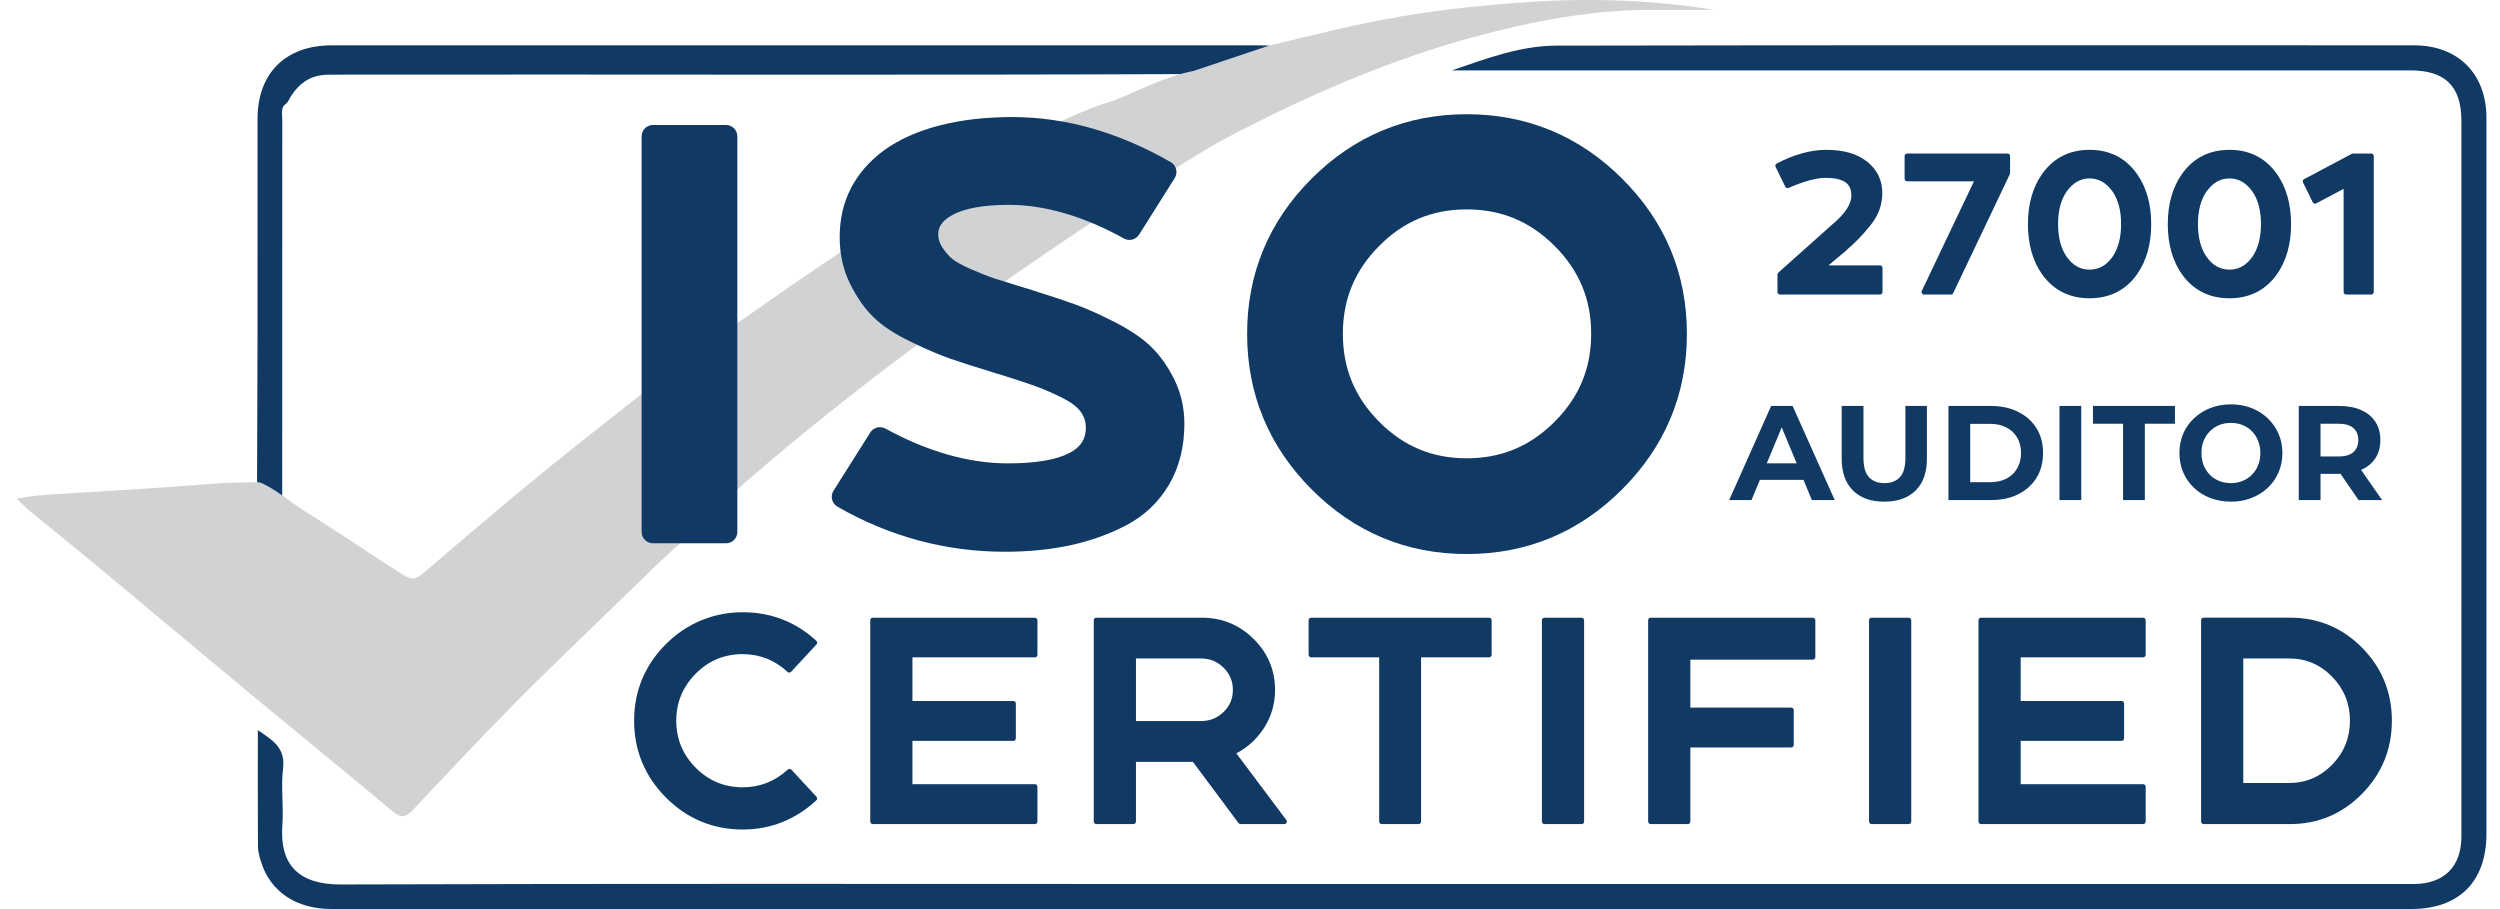 <svg width="132" height="48" viewBox="0 0 132 48" fill="none" xmlns="http://www.w3.org/2000/svg">
<g clip-path="url(#clip0_4358_6418)">
<path d="M76.662 3.716C78.46 3.1 80.269 2.413 82.182 2.409C97.272 2.378 112.363 2.391 127.454 2.393C129.787 2.393 131.284 3.892 131.284 6.23C131.285 18.828 131.284 31.426 131.284 44.023C131.284 46.546 129.842 47.996 127.318 47.996C103.027 47.997 78.735 47.996 54.444 47.996C42.131 47.996 29.819 47.996 17.506 47.996C15.625 47.996 14.259 47.071 13.774 45.476C13.696 45.222 13.621 44.956 13.62 44.694C13.608 42.679 13.614 40.663 13.614 38.553C14.389 39.077 15.079 39.475 14.946 40.573C14.826 41.558 14.982 42.573 14.909 43.569C14.751 45.685 15.797 46.709 17.995 46.7C32.641 46.65 47.288 46.675 61.934 46.675C83.647 46.675 105.361 46.675 127.074 46.675C127.207 46.675 127.341 46.675 127.474 46.675C129.048 46.66 129.959 45.755 129.961 44.187C129.965 40.122 129.961 36.056 129.962 31.989C129.962 23.457 129.962 14.926 129.962 6.394C129.962 4.558 129.115 3.717 127.269 3.717C110.645 3.717 94.02 3.717 77.396 3.717C77.152 3.717 76.908 3.717 76.664 3.717L76.662 3.716Z" fill="#103A64"/>
<path d="M15.001 5.555C14.825 5.794 14.905 6.07 14.905 6.329C14.9 12.737 14.901 19.144 14.901 25.552C14.901 25.794 14.901 26.038 14.901 26.348C14.386 26.096 13.936 25.849 13.573 25.461C13.581 22.887 13.594 20.311 13.597 17.736C13.601 13.917 13.597 10.098 13.598 6.28C13.598 3.864 15.08 2.393 17.512 2.393C33.769 2.393 50.025 2.393 66.283 2.393C66.527 2.393 66.771 2.401 67.015 2.405C67.058 2.578 66.931 2.662 66.811 2.695C65.485 3.058 64.242 3.685 62.873 3.911C48.006 3.975 33.14 3.921 18.273 3.94C17.94 3.94 17.606 3.941 17.273 3.947C16.443 3.959 15.84 4.356 15.395 5.03C15.274 5.212 15.208 5.438 15 5.555H15.001Z" fill="#103A64"/>
<path d="M39.21 34.539C40.113 34.539 40.912 34.855 41.583 35.476C41.608 35.5 41.643 35.515 41.679 35.512C41.715 35.512 41.748 35.496 41.772 35.47L43.11 34.025C43.134 33.998 43.148 33.965 43.146 33.929C43.145 33.894 43.129 33.86 43.104 33.836C42.019 32.834 40.709 32.326 39.211 32.326C37.713 32.326 36.279 32.891 35.163 34.006C34.048 35.121 33.481 36.483 33.481 38.055C33.481 39.626 34.047 40.989 35.162 42.11C36.277 43.23 37.639 43.798 39.21 43.798C40.688 43.798 41.996 43.28 43.102 42.258C43.128 42.234 43.144 42.2 43.145 42.164C43.146 42.128 43.134 42.095 43.109 42.068L41.786 40.639C41.762 40.613 41.728 40.597 41.692 40.596C41.658 40.593 41.623 40.606 41.596 40.632C40.925 41.253 40.122 41.569 39.209 41.569C38.247 41.569 37.413 41.223 36.733 40.537C36.053 39.852 35.707 39.017 35.707 38.053C35.707 37.09 36.053 36.255 36.733 35.57C37.413 34.884 38.246 34.537 39.209 34.537L39.21 34.539Z" fill="#103A64"/>
<path d="M54.644 32.615H46.083C46.01 32.615 45.95 32.675 45.95 32.749V43.378C45.95 43.452 46.01 43.512 46.083 43.512H54.644C54.717 43.512 54.777 43.452 54.777 43.378V41.539C54.777 41.466 54.717 41.406 54.644 41.406H48.177V39.118H53.504C53.577 39.118 53.637 39.058 53.637 38.985V37.145C53.637 37.072 53.577 37.012 53.504 37.012H48.177V34.708H54.644C54.717 34.708 54.777 34.648 54.777 34.575V32.75C54.777 32.677 54.717 32.617 54.644 32.617V32.615Z" fill="#103A64"/>
<path d="M65.278 39.776C65.871 39.465 66.356 39.023 66.723 38.463C67.121 37.856 67.323 37.172 67.323 36.429C67.323 35.383 66.942 34.476 66.188 33.733C65.436 32.991 64.519 32.615 63.464 32.615H57.883C57.81 32.615 57.75 32.675 57.75 32.749V43.378C57.75 43.452 57.81 43.512 57.883 43.512H59.846C59.919 43.512 59.979 43.452 59.979 43.378V40.228H62.987L65.394 43.458C65.42 43.492 65.46 43.512 65.501 43.512H67.813C67.864 43.512 67.909 43.484 67.932 43.438C67.954 43.393 67.949 43.34 67.92 43.298L65.278 39.777V39.776ZM59.979 34.767H63.404C63.879 34.767 64.271 34.925 64.603 35.252C64.934 35.579 65.096 35.963 65.096 36.428C65.096 36.892 64.934 37.272 64.603 37.593C64.271 37.916 63.879 38.072 63.404 38.072H59.979V34.766V34.767Z" fill="#103A64"/>
<path d="M78.625 32.615H69.228C69.155 32.615 69.095 32.675 69.095 32.749V34.573C69.095 34.647 69.155 34.707 69.228 34.707H72.82V43.378C72.82 43.452 72.88 43.512 72.954 43.512H74.9C74.973 43.512 75.033 43.452 75.033 43.378V34.707H78.625C78.699 34.707 78.759 34.647 78.759 34.573V32.749C78.759 32.675 78.699 32.615 78.625 32.615Z" fill="#103A64"/>
<path d="M83.508 32.615H81.546C81.472 32.615 81.413 32.675 81.413 32.749V43.378C81.413 43.452 81.472 43.512 81.546 43.512H83.508C83.582 43.512 83.641 43.452 83.641 43.378V32.749C83.641 32.675 83.582 32.615 83.508 32.615Z" fill="#103A64"/>
<path d="M95.716 32.615H87.155C87.082 32.615 87.022 32.675 87.022 32.749V43.378C87.022 43.452 87.082 43.512 87.155 43.512H89.117C89.19 43.512 89.25 43.452 89.25 43.378V39.467H94.577C94.65 39.467 94.71 39.407 94.71 39.334V37.495C94.71 37.421 94.65 37.361 94.577 37.361H89.25V34.83H95.717C95.79 34.83 95.85 34.77 95.85 34.696V32.75C95.85 32.677 95.79 32.617 95.717 32.617L95.716 32.615Z" fill="#103A64"/>
<path d="M100.781 32.615H98.818C98.745 32.615 98.685 32.675 98.685 32.749V43.378C98.685 43.452 98.745 43.512 98.818 43.512H100.781C100.854 43.512 100.914 43.452 100.914 43.378V32.749C100.914 32.675 100.854 32.615 100.781 32.615Z" fill="#103A64"/>
<path d="M113.159 32.615H104.598C104.524 32.615 104.464 32.675 104.464 32.749V43.378C104.464 43.452 104.524 43.512 104.598 43.512H113.159C113.232 43.512 113.292 43.452 113.292 43.378V41.539C113.292 41.466 113.232 41.406 113.159 41.406H106.692V39.118H112.018C112.092 39.118 112.152 39.058 112.152 38.985V37.145C112.152 37.072 112.092 37.012 112.018 37.012H106.692V34.708H113.159C113.232 34.708 113.292 34.648 113.292 34.575V32.75C113.292 32.677 113.232 32.617 113.159 32.617V32.615Z" fill="#103A64"/>
<path d="M124.725 34.205C123.685 33.15 122.407 32.613 120.928 32.613H116.351C116.278 32.613 116.218 32.673 116.218 32.747V43.376C116.218 43.45 116.278 43.51 116.351 43.51H120.928C122.398 43.51 123.673 42.972 124.717 41.912C125.762 40.851 126.291 39.553 126.291 38.054C126.291 36.555 125.764 35.26 124.724 34.205H124.725ZM118.445 34.766H120.866C121.747 34.766 122.511 35.09 123.135 35.729C123.761 36.37 124.078 37.151 124.078 38.054C124.078 38.957 123.761 39.739 123.135 40.379C122.511 41.018 121.747 41.342 120.866 41.342H118.445V34.766Z" fill="#103A64"/>
<path d="M99.259 14.012H96.545L97.417 13.28C97.733 12.998 97.981 12.766 98.153 12.59C98.327 12.412 98.525 12.187 98.743 11.918C98.967 11.64 99.131 11.357 99.233 11.077C99.332 10.797 99.385 10.498 99.385 10.19C99.385 9.514 99.115 8.956 98.584 8.535C98.063 8.12 97.34 7.911 96.437 7.911C95.611 7.911 94.727 8.155 93.808 8.635C93.743 8.668 93.718 8.747 93.75 8.812L94.264 9.859C94.296 9.923 94.372 9.951 94.437 9.923C95.246 9.57 95.904 9.39 96.397 9.39C96.859 9.39 97.209 9.469 97.436 9.623C97.649 9.77 97.753 10.002 97.753 10.334C97.753 10.777 97.417 11.285 96.75 11.847L93.894 14.395C93.866 14.42 93.85 14.456 93.85 14.495V15.419C93.85 15.492 93.91 15.553 93.984 15.553H99.263C99.337 15.553 99.397 15.492 99.397 15.419V14.145C99.397 14.072 99.337 14.012 99.263 14.012H99.259Z" fill="#103A64"/>
<path d="M105.996 8.106H100.696C100.623 8.106 100.563 8.166 100.563 8.239V9.441C100.563 9.514 100.623 9.574 100.696 9.574H104.225L101.47 15.361C101.45 15.402 101.454 15.45 101.478 15.489C101.502 15.528 101.545 15.552 101.591 15.552H103.009C103.061 15.552 103.108 15.522 103.129 15.476L106.119 9.2C106.127 9.182 106.132 9.162 106.132 9.142V8.238C106.132 8.165 106.072 8.104 105.999 8.104L105.996 8.106Z" fill="#103A64"/>
<path d="M110.331 7.911C109.269 7.911 108.429 8.337 107.828 9.179C107.328 9.883 107.075 10.777 107.075 11.835C107.075 12.893 107.328 13.786 107.828 14.491C108.427 15.324 109.269 15.749 110.329 15.749C111.39 15.749 112.232 15.326 112.83 14.491C113.331 13.786 113.584 12.893 113.584 11.835C113.584 10.777 113.331 9.885 112.83 9.179C112.232 8.337 111.39 7.911 110.328 7.911H110.331ZM109.125 10.105C109.457 9.645 109.852 9.421 110.331 9.421C110.81 9.421 111.204 9.645 111.537 10.104C111.841 10.537 111.994 11.12 111.994 11.834C111.994 12.547 111.839 13.132 111.537 13.564C111.211 14.017 110.816 14.237 110.331 14.237C109.845 14.237 109.45 14.017 109.125 13.565C108.821 13.132 108.666 12.549 108.666 11.834C108.666 11.119 108.821 10.536 109.124 10.104L109.125 10.105Z" fill="#103A64"/>
<path d="M117.716 7.911C116.654 7.911 115.813 8.337 115.213 9.179C114.713 9.883 114.459 10.777 114.459 11.835C114.459 12.893 114.713 13.786 115.213 14.491C115.812 15.324 116.654 15.749 117.714 15.749C118.775 15.749 119.616 15.326 120.215 14.491C120.715 13.786 120.969 12.893 120.969 11.835C120.969 10.777 120.715 9.885 120.215 9.179C119.616 8.337 118.775 7.911 117.713 7.911H117.716ZM116.51 10.105C116.842 9.645 117.237 9.421 117.716 9.421C118.194 9.421 118.589 9.645 118.921 10.104C119.225 10.537 119.379 11.12 119.379 11.834C119.379 12.547 119.224 13.132 118.921 13.564C118.596 14.017 118.201 14.237 117.716 14.237C117.23 14.237 116.835 14.017 116.51 13.565C116.206 13.132 116.051 12.549 116.051 11.834C116.051 11.119 116.206 10.536 116.508 10.104L116.51 10.105Z" fill="#103A64"/>
<path d="M125.203 8.106H124.237C124.216 8.106 124.194 8.112 124.174 8.122L121.657 9.458C121.593 9.491 121.568 9.57 121.6 9.634L122.113 10.681C122.129 10.713 122.157 10.738 122.192 10.749C122.227 10.76 122.264 10.757 122.296 10.739L123.743 9.971V15.419C123.743 15.492 123.803 15.552 123.877 15.552H125.201C125.275 15.552 125.335 15.492 125.335 15.419V8.24C125.335 8.166 125.275 8.106 125.201 8.106H125.203Z" fill="#103A64"/>
<path d="M84.155 -0.001C81.941 -0.02 79.736 0.152 77.534 0.38C75.158 0.626 72.813 1.027 70.492 1.574C69.333 1.848 68.174 2.128 67.015 2.404C65.688 2.849 64.359 3.295 63.032 3.742C61.534 4.029 60.197 4.757 58.798 5.313C58.41 5.428 57.995 5.569 57.547 5.744C51.519 8.092 40.268 16.099 37.916 17.794C37.756 17.85 37.612 18.017 37.477 18.112C35.212 19.715 33.051 21.457 30.871 23.174C28.08 25.371 25.375 27.671 22.679 29.982C21.851 30.693 21.829 30.705 20.98 30.158C19.319 29.09 17.678 27.988 16.008 26.933C15.411 26.555 14.685 25.938 13.951 25.572C13.832 25.512 13.71 25.459 13.573 25.462C12.71 25.472 11.851 25.491 10.985 25.562C8.097 25.798 5.201 25.942 2.309 26.133C1.864 26.162 1.422 26.25 0.879 26.325C1.168 26.597 1.365 26.806 1.584 26.988C2.729 27.929 3.887 28.856 5.028 29.803C7.786 32.096 10.53 34.405 13.291 36.694C15.762 38.743 18.255 40.765 20.714 42.828C21.156 43.198 21.412 43.185 21.803 42.767C23.561 40.888 25.327 39.015 27.133 37.181C28.738 35.552 30.396 33.976 32.036 32.383C32.408 32.022 32.779 31.659 33.149 31.296C33.561 30.91 34.002 30.482 34.475 30.009C34.955 29.551 35.441 29.099 35.937 28.659C36.697 27.985 37.355 27.188 38.239 26.655C38.34 26.542 38.395 26.419 38.423 26.291C49.728 16.212 63.931 7.74 63.931 7.74C64.319 7.526 64.703 7.306 65.097 7.102C69.157 4.998 73.332 3.175 77.757 1.969C80.921 1.106 84.126 0.494 87.426 0.519C88.448 0.527 89.47 0.519 90.491 0.519C88.388 0.176 86.276 0.016 84.157 -0.001H84.155Z" fill="#D0D2D3"/>
<path d="M38.332 6.6H34.477C34.146 6.6 33.877 6.868 33.877 7.2V28.086C33.877 28.417 34.146 28.686 34.477 28.686H38.332C38.664 28.686 38.932 28.417 38.932 28.086V7.2C38.932 6.868 38.664 6.6 38.332 6.6Z" fill="#103A64"/>
<path d="M60.752 18.282C60.282 17.835 59.632 17.399 58.817 16.985C58.032 16.588 57.347 16.283 56.778 16.076C56.226 15.876 55.495 15.633 54.605 15.355C54.486 15.31 54.319 15.257 54.096 15.197C53.374 14.977 52.862 14.817 52.53 14.709C52.212 14.607 51.795 14.443 51.285 14.222C50.697 13.967 50.414 13.78 50.28 13.668C50.088 13.509 49.908 13.299 49.742 13.043C49.606 12.832 49.539 12.61 49.539 12.368C49.539 12.1 49.621 11.701 50.325 11.33C50.971 10.99 51.963 10.816 53.272 10.816C55.171 10.816 57.215 11.414 59.345 12.594C59.624 12.748 59.973 12.658 60.144 12.389L62.026 9.401C62.113 9.262 62.139 9.096 62.101 8.937C62.061 8.778 61.959 8.642 61.816 8.561C59.067 6.981 56.253 6.18 53.45 6.18C50.648 6.18 48.285 6.771 46.669 7.942C45.12 9.092 44.335 10.631 44.335 12.517C44.335 13.424 44.521 14.258 44.891 14.997C45.26 15.736 45.664 16.304 46.129 16.756C46.598 17.215 47.251 17.642 48.126 18.062C48.963 18.465 49.634 18.752 50.177 18.94C50.699 19.12 51.459 19.364 52.438 19.664C52.454 19.669 52.47 19.673 52.486 19.676C52.555 19.709 52.63 19.732 52.705 19.743C52.715 19.747 52.725 19.749 52.735 19.753C53.556 20.007 54.205 20.22 54.666 20.387C55.112 20.548 55.598 20.76 56.11 21.017C56.556 21.239 56.88 21.489 57.071 21.754C57.247 22.001 57.332 22.273 57.332 22.587C57.332 23.185 57.059 23.607 56.473 23.915C55.777 24.281 54.679 24.466 53.212 24.466C51.152 24.466 48.977 23.847 46.748 22.628C46.469 22.476 46.121 22.567 45.951 22.835L44.009 25.912C43.922 26.051 43.894 26.217 43.934 26.376C43.974 26.535 44.076 26.671 44.217 26.752C46.965 28.332 49.941 29.133 53.062 29.133C54.293 29.133 55.451 29.018 56.505 28.792C57.568 28.562 58.565 28.207 59.465 27.735C60.417 27.236 61.176 26.517 61.721 25.596C62.262 24.679 62.535 23.596 62.535 22.377C62.535 21.531 62.353 20.736 61.994 20.017C61.646 19.321 61.227 18.738 60.751 18.283L60.752 18.282Z" fill="#103A64"/>
<path d="M85.651 9.433C83.383 7.176 80.622 6.031 77.443 6.031C74.264 6.031 71.507 7.176 69.25 9.434C66.992 11.692 65.848 14.448 65.848 17.627C65.848 20.805 66.992 23.567 69.249 25.834C71.507 28.103 74.263 29.253 77.443 29.253C80.623 29.253 83.383 28.103 85.651 25.835C87.918 23.568 89.068 20.807 89.068 17.628C89.068 14.449 87.918 11.692 85.649 9.434L85.651 9.433ZM77.443 24.198C75.621 24.198 74.108 23.567 72.82 22.269C71.53 20.97 70.903 19.451 70.903 17.627C70.903 15.802 71.53 14.284 72.82 12.985C74.108 11.687 75.621 11.056 77.443 11.056C79.265 11.056 80.785 11.687 82.084 12.986C83.383 14.285 84.014 15.803 84.014 17.627C84.014 19.45 83.383 20.968 82.084 22.267C80.785 23.567 79.267 24.198 77.443 24.198Z" fill="#103A64"/>
<path d="M91.301 26.403L93.516 21.435H94.651L96.873 26.403H95.666L93.849 22.017H94.303L92.48 26.403H91.301ZM92.409 25.338L92.714 24.465H95.269L95.581 25.338H92.409ZM99.491 26.488C98.786 26.488 98.235 26.292 97.838 25.899C97.44 25.506 97.241 24.946 97.241 24.217V21.435H98.391V24.174C98.391 24.648 98.488 24.988 98.682 25.196C98.876 25.404 99.148 25.509 99.498 25.509C99.848 25.509 100.12 25.404 100.314 25.196C100.508 24.988 100.605 24.648 100.605 24.174V21.435H101.741V24.217C101.741 24.946 101.542 25.506 101.145 25.899C100.747 26.292 100.196 26.488 99.491 26.488ZM102.877 26.403V21.435H105.134C105.673 21.435 106.149 21.539 106.56 21.747C106.972 21.951 107.294 22.237 107.525 22.606C107.757 22.975 107.873 23.413 107.873 23.919C107.873 24.42 107.757 24.858 107.525 25.232C107.294 25.601 106.972 25.89 106.56 26.098C106.149 26.301 105.673 26.403 105.134 26.403H102.877ZM104.027 25.459H105.077C105.408 25.459 105.694 25.397 105.936 25.274C106.182 25.147 106.371 24.967 106.503 24.735C106.641 24.503 106.709 24.231 106.709 23.919C106.709 23.602 106.641 23.33 106.503 23.103C106.371 22.871 106.182 22.694 105.936 22.57C105.694 22.443 105.408 22.379 105.077 22.379H104.027V25.459ZM108.74 26.403V21.435H109.89V26.403H108.74ZM112.098 26.403V22.372H110.508V21.435H114.837V22.372H113.248V26.403H112.098ZM117.8 26.488C117.407 26.488 117.043 26.424 116.707 26.296C116.376 26.169 116.087 25.989 115.841 25.757C115.6 25.525 115.41 25.253 115.273 24.941C115.141 24.629 115.074 24.288 115.074 23.919C115.074 23.55 115.141 23.209 115.273 22.897C115.41 22.585 115.602 22.313 115.848 22.081C116.094 21.849 116.383 21.669 116.714 21.541C117.045 21.414 117.405 21.35 117.793 21.35C118.185 21.35 118.545 21.414 118.871 21.541C119.202 21.669 119.489 21.849 119.73 22.081C119.976 22.313 120.168 22.585 120.305 22.897C120.442 23.204 120.511 23.545 120.511 23.919C120.511 24.288 120.442 24.631 120.305 24.948C120.168 25.26 119.976 25.532 119.73 25.764C119.489 25.991 119.202 26.169 118.871 26.296C118.545 26.424 118.188 26.488 117.8 26.488ZM117.793 25.509C118.015 25.509 118.218 25.471 118.403 25.395C118.592 25.319 118.758 25.21 118.9 25.069C119.042 24.927 119.15 24.759 119.226 24.565C119.307 24.371 119.347 24.155 119.347 23.919C119.347 23.682 119.307 23.467 119.226 23.273C119.15 23.079 119.042 22.911 118.9 22.769C118.762 22.627 118.599 22.518 118.41 22.443C118.221 22.367 118.015 22.329 117.793 22.329C117.57 22.329 117.364 22.367 117.175 22.443C116.991 22.518 116.827 22.627 116.685 22.769C116.543 22.911 116.432 23.079 116.352 23.273C116.276 23.467 116.238 23.682 116.238 23.919C116.238 24.151 116.276 24.366 116.352 24.565C116.432 24.759 116.541 24.927 116.678 25.069C116.82 25.21 116.986 25.319 117.175 25.395C117.364 25.471 117.57 25.509 117.793 25.509ZM121.375 26.403V21.435H123.525C123.97 21.435 124.353 21.508 124.675 21.655C124.997 21.797 125.245 22.003 125.42 22.272C125.595 22.542 125.683 22.864 125.683 23.238C125.683 23.607 125.595 23.926 125.42 24.196C125.245 24.461 124.997 24.664 124.675 24.806C124.353 24.948 123.97 25.019 123.525 25.019H122.013L122.524 24.515V26.403H121.375ZM124.533 26.403L123.291 24.6H124.519L125.775 26.403H124.533ZM122.524 24.643L122.013 24.103H123.461C123.816 24.103 124.081 24.028 124.256 23.876C124.431 23.72 124.519 23.507 124.519 23.238C124.519 22.963 124.431 22.75 124.256 22.599C124.081 22.448 123.816 22.372 123.461 22.372H122.013L122.524 21.825V24.643Z" fill="#103A64"/>
</g>
<defs>
<clipPath id="clip0_4358_6418">
<rect width="130.406" height="48" fill="white" transform="translate(0.879)"/>
</clipPath>
</defs>
</svg>

